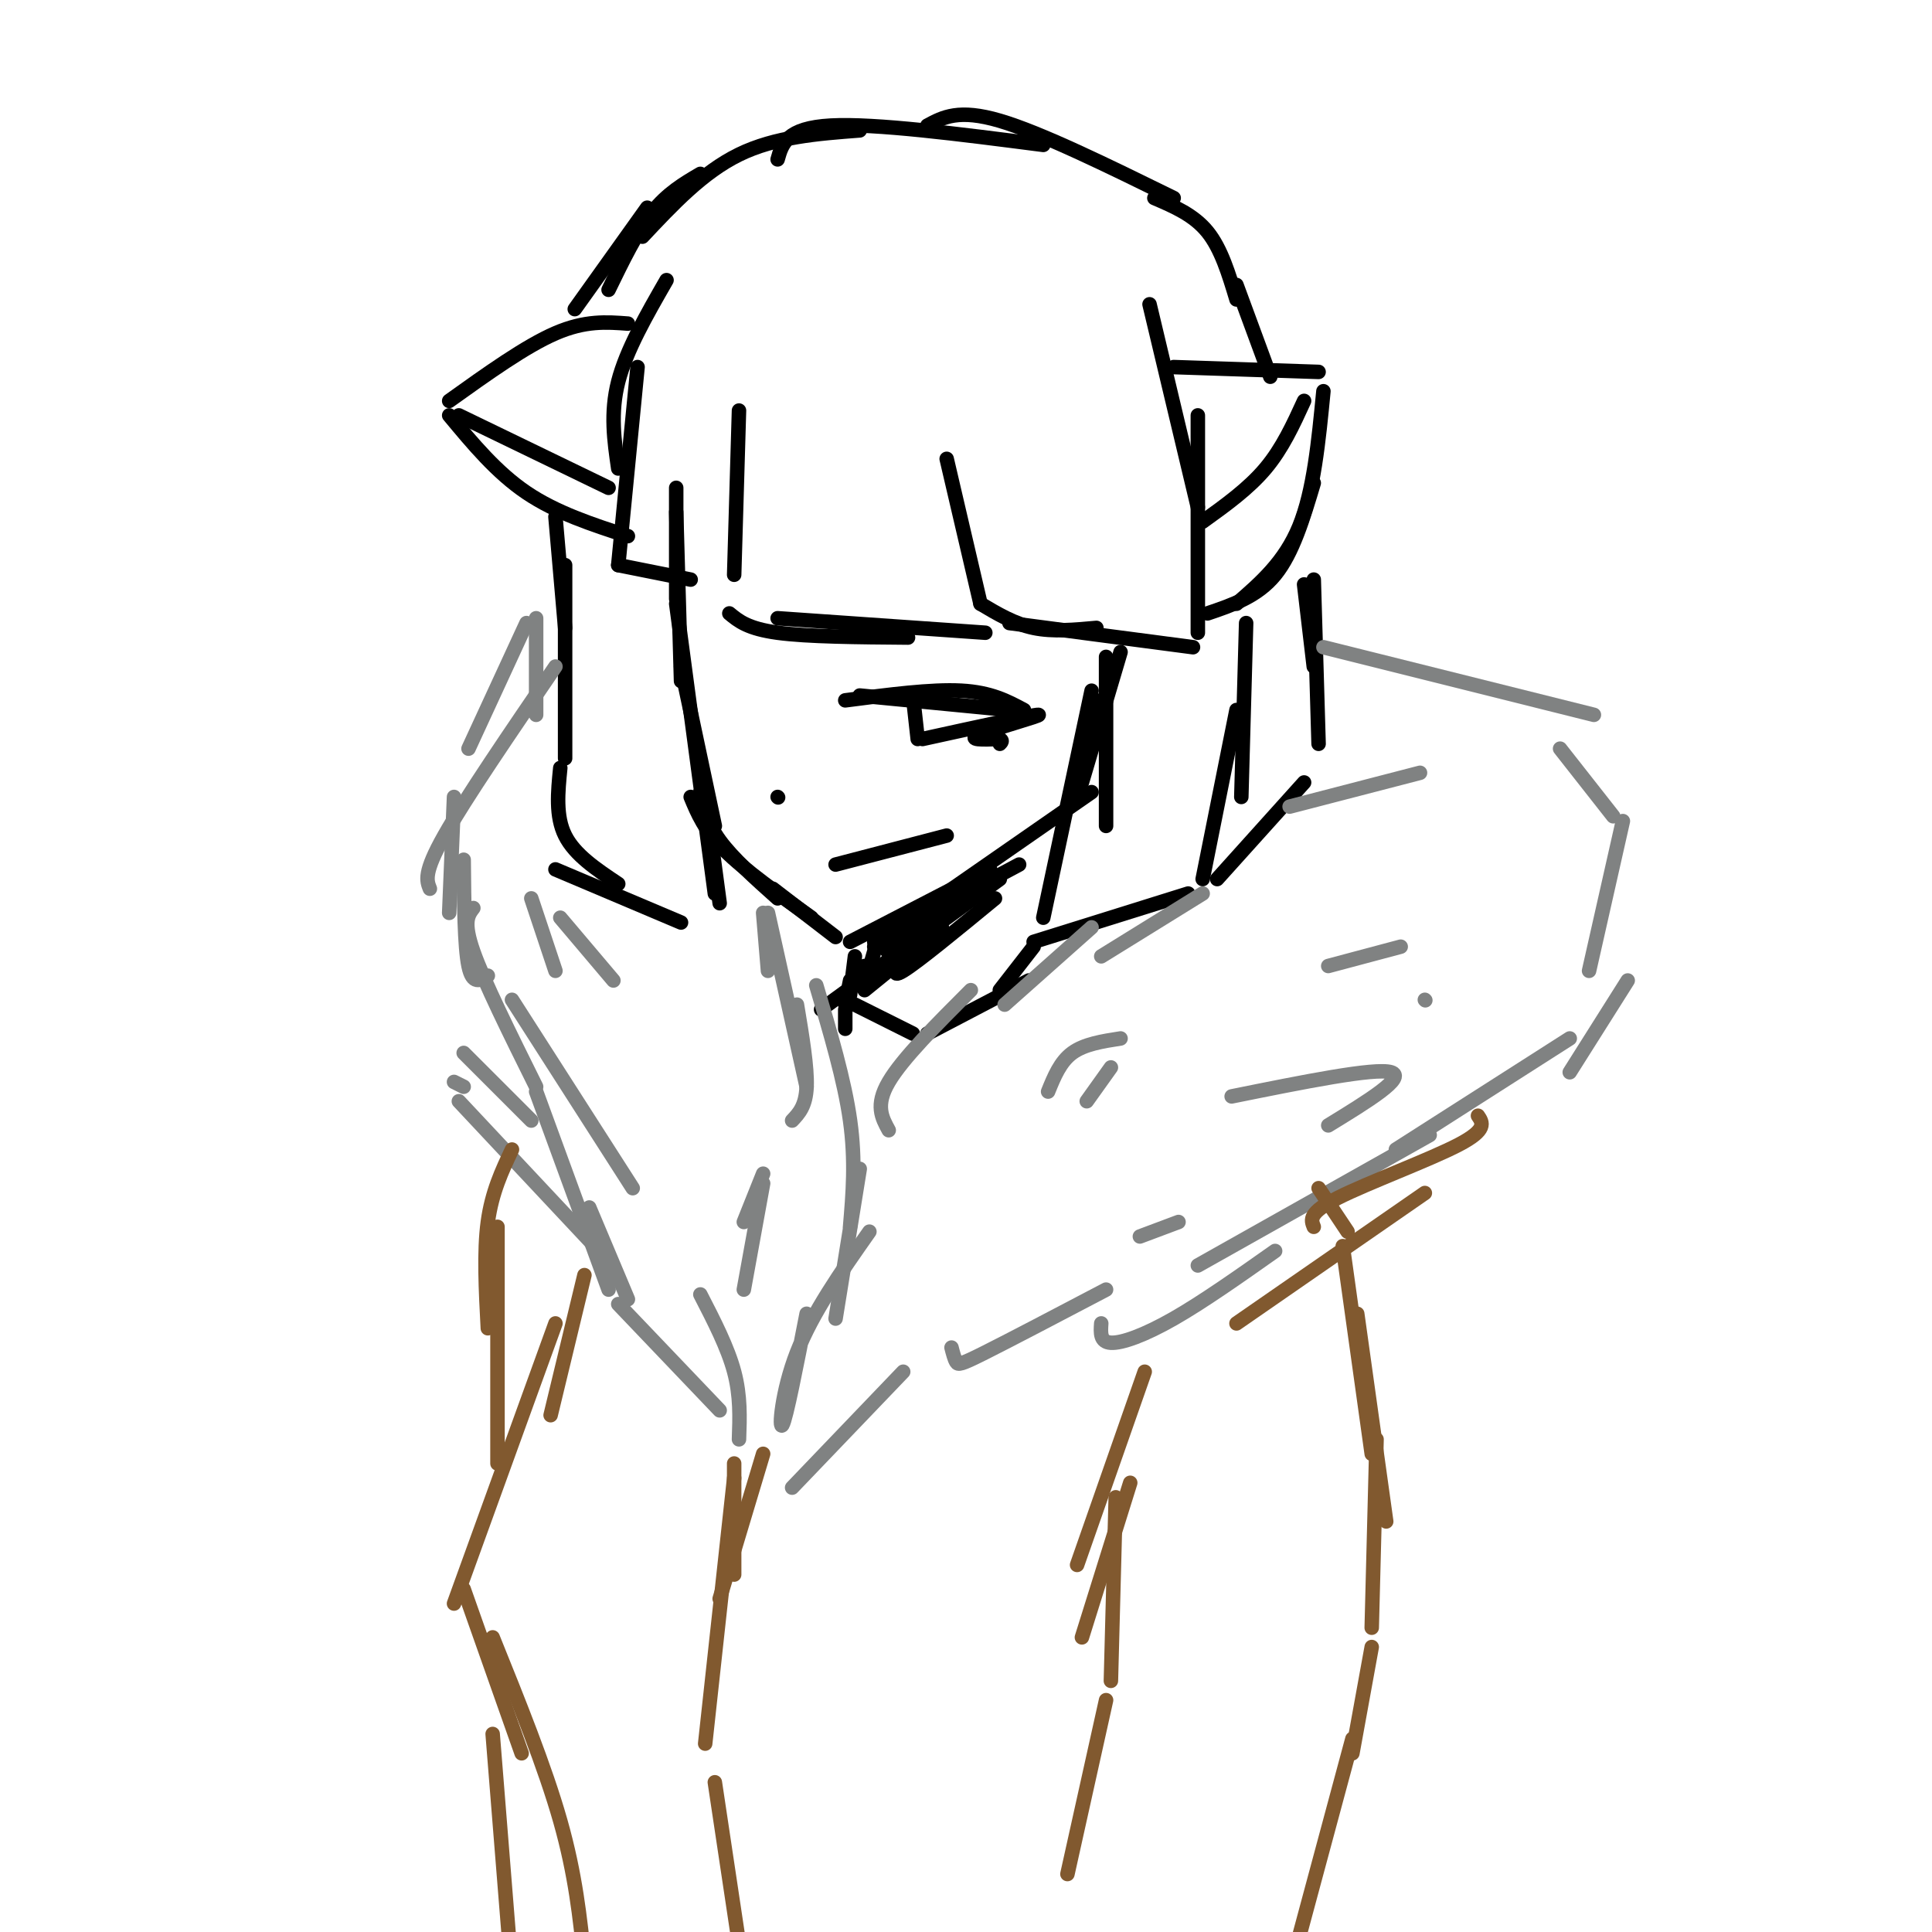 <svg viewBox='0 0 400 400' version='1.1' xmlns='http://www.w3.org/2000/svg' xmlns:xlink='http://www.w3.org/1999/xlink'><g fill='none' stroke='rgb(0,0,0)' stroke-width='3' stroke-linecap='round' stroke-linejoin='round'><path d='M140,101c0.000,0.000 0.000,23.000 0,23'/><path d='M140,106c0.000,0.000 1.000,35.000 1,35'/><path d='M141,138c0.000,0.000 7.000,33.000 7,33'/><path d='M145,164c0.667,3.167 1.333,6.333 4,10c2.667,3.667 7.333,7.833 12,12'/><path d='M143,165c1.417,3.417 2.833,6.833 7,11c4.167,4.167 11.083,9.083 18,14'/><path d='M181,196c0.000,0.000 10.000,-6.000 10,-6'/><path d='M160,184c0.000,0.000 13.000,10.000 13,10'/><path d='M176,195c0.000,0.000 29.000,-15.000 29,-15'/><path d='M190,189c0.000,0.000 36.000,-25.000 36,-25'/><path d='M223,165c0.000,0.000 4.000,-20.000 4,-20'/><path d='M224,162c0.000,0.000 8.000,-27.000 8,-27'/><path d='M132,76c0.000,0.000 -4.000,41.000 -4,41'/><path d='M128,117c0.000,0.000 15.000,3.000 15,3'/><path d='M153,85c0.000,0.000 -1.000,34.000 -1,34'/><path d='M151,127c1.917,1.583 3.833,3.167 10,4c6.167,0.833 16.583,0.917 27,1'/><path d='M161,128c0.000,0.000 43.000,3.000 43,3'/><path d='M196,95c0.000,0.000 7.000,30.000 7,30'/><path d='M203,125c3.500,2.083 7.000,4.167 11,5c4.000,0.833 8.500,0.417 13,0'/><path d='M209,129c0.000,0.000 38.000,5.000 38,5'/><path d='M238,63c0.000,0.000 10.000,42.000 10,42'/><path d='M248,86c0.000,0.000 0.000,45.000 0,45'/><path d='M243,76c0.000,0.000 30.000,1.000 30,1'/><path d='M274,81c-1.000,10.333 -2.000,20.667 -5,28c-3.000,7.333 -8.000,11.667 -13,16'/><path d='M249,108c4.750,-3.417 9.500,-6.833 13,-11c3.500,-4.167 5.750,-9.083 8,-14'/><path d='M272,100c-2.167,7.250 -4.333,14.500 -8,19c-3.667,4.500 -8.833,6.250 -14,8'/><path d='M138,58c-4.167,7.250 -8.333,14.500 -10,21c-1.667,6.500 -0.833,12.250 0,18'/><path d='M130,67c-4.417,-0.333 -8.833,-0.667 -15,2c-6.167,2.667 -14.083,8.333 -22,14'/><path d='M93,86c4.917,5.917 9.833,11.833 16,16c6.167,4.167 13.583,6.583 21,9'/><path d='M95,86c0.000,0.000 31.000,15.000 31,15'/><path d='M119,64c0.000,0.000 15.000,-21.000 15,-21'/><path d='M126,60c2.917,-6.000 5.833,-12.000 9,-16c3.167,-4.000 6.583,-6.000 10,-8'/><path d='M133,49c6.250,-6.667 12.500,-13.333 20,-17c7.500,-3.667 16.250,-4.333 25,-5'/><path d='M161,33c0.917,-3.250 1.833,-6.500 11,-7c9.167,-0.500 26.583,1.750 44,4'/><path d='M192,26c3.250,-1.750 6.500,-3.500 15,-1c8.500,2.500 22.250,9.250 36,16'/><path d='M239,41c4.083,1.750 8.167,3.500 11,7c2.833,3.500 4.417,8.750 6,14'/><path d='M256,59c0.000,0.000 7.000,19.000 7,19'/><path d='M115,107c0.000,0.000 2.000,23.000 2,23'/><path d='M117,117c0.000,0.000 0.000,40.000 0,40'/><path d='M116,159c-0.500,5.000 -1.000,10.000 1,14c2.000,4.000 6.500,7.000 11,10'/><path d='M140,125c0.000,0.000 8.000,60.000 8,60'/><path d='M147,172c0.000,0.000 2.000,15.000 2,15'/><path d='M141,191c0.000,0.000 -26.000,-11.000 -26,-11'/><path d='M229,136c0.000,0.000 0.000,35.000 0,35'/><path d='M226,143c0.000,0.000 -10.000,47.000 -10,47'/><path d='M214,195c0.000,0.000 32.000,-10.000 32,-10'/><path d='M258,129c0.000,0.000 -1.000,36.000 -1,36'/><path d='M256,147c0.000,0.000 -7.000,35.000 -7,35'/><path d='M270,121c0.000,0.000 2.000,17.000 2,17'/><path d='M272,120c0.000,0.000 1.000,34.000 1,34'/><path d='M270,162c0.000,0.000 -18.000,20.000 -18,20'/><path d='M178,144c0.000,0.000 31.000,3.000 31,3'/><path d='M189,144c0.000,0.000 1.000,9.000 1,9'/><path d='M191,153c11.556,-2.533 23.111,-5.067 24,-5c0.889,0.067 -8.889,2.733 -12,4c-3.111,1.267 0.444,1.133 4,1'/><path d='M207,153c0.667,0.333 0.333,0.667 0,1'/><path d='M175,145c8.917,-1.167 17.833,-2.333 24,-2c6.167,0.333 9.583,2.167 13,4'/><path d='M161,165c0.000,0.000 0.100,0.100 0.1,0.1'/><path d='M173,179c0.000,0.000 23.000,-6.000 23,-6'/><path d='M179,200c0.000,0.000 0.000,3.000 0,3'/><path d='M181,197c0.000,0.000 -2.000,7.000 -2,7'/><path d='M181,195c0.000,0.000 30.000,-16.000 30,-16'/><path d='M187,194c-2.583,2.000 -5.167,4.000 -2,2c3.167,-2.000 12.083,-8.000 21,-14'/><path d='M206,186c-8.000,6.583 -16.000,13.167 -19,15c-3.000,1.833 -1.000,-1.083 1,-4'/><path d='M195,192c0.000,0.000 -16.000,13.000 -16,13'/><path d='M177,198c0.000,0.000 -1.000,8.000 -1,8'/><path d='M176,203c0.000,0.000 -1.000,5.000 -1,5'/><path d='M175,209c0.000,0.000 0.000,4.000 0,4'/><path d='M207,182c0.000,0.000 -37.000,27.000 -37,27'/><path d='M177,208c0.000,0.000 12.000,6.000 12,6'/><path d='M214,196c0.000,0.000 -7.000,9.000 -7,9'/><path d='M213,203c0.000,0.000 -21.000,11.000 -21,11'/></g>
<g fill='none' stroke='rgb(128,130,130)' stroke-width='3' stroke-linecap='round' stroke-linejoin='round'><path d='M173,273c0.000,0.000 5.000,-31.000 5,-31'/><path d='M184,234c-1.417,-2.583 -2.833,-5.167 0,-10c2.833,-4.833 9.917,-11.917 17,-19'/><path d='M208,208c0.000,0.000 18.000,-16.000 18,-16'/><path d='M228,198c0.000,0.000 21.000,-13.000 21,-13'/><path d='M267,167c0.000,0.000 27.000,-7.000 27,-7'/><path d='M274,134c0.000,0.000 56.000,14.000 56,14'/><path d='M323,155c0.000,0.000 11.000,14.000 11,14'/><path d='M336,170c0.000,0.000 -7.000,31.000 -7,31'/><path d='M337,203c0.000,0.000 -12.000,19.000 -12,19'/><path d='M325,215c0.000,0.000 -36.000,23.000 -36,23'/><path d='M296,235c0.000,0.000 -48.000,27.000 -48,27'/><path d='M264,259c-7.467,5.267 -14.933,10.533 -21,14c-6.067,3.467 -10.733,5.133 -13,5c-2.267,-0.133 -2.133,-2.067 -2,-4'/><path d='M229,267c-9.911,5.200 -19.822,10.400 -25,13c-5.178,2.600 -5.622,2.600 -6,2c-0.378,-0.600 -0.689,-1.800 -1,-3'/><path d='M187,284c0.000,0.000 -23.000,24.000 -23,24'/><path d='M167,272c-2.111,10.822 -4.222,21.644 -5,23c-0.778,1.356 -0.222,-6.756 3,-15c3.222,-8.244 9.111,-16.622 15,-25'/><path d='M164,232c1.417,-1.500 2.833,-3.000 3,-7c0.167,-4.000 -0.917,-10.500 -2,-17'/><path d='M167,225c0.000,0.000 -8.000,-36.000 -8,-36'/><path d='M159,201c0.000,0.000 -1.000,-12.000 -1,-12'/><path d='M176,254c0.583,-6.833 1.167,-13.667 0,-22c-1.167,-8.333 -4.083,-18.167 -7,-28'/><path d='M153,298c0.167,-4.500 0.333,-9.000 -1,-14c-1.333,-5.000 -4.167,-10.500 -7,-16'/><path d='M149,292c0.000,0.000 -21.000,-22.000 -21,-22'/><path d='M126,267c0.000,0.000 -15.000,-41.000 -15,-41'/><path d='M111,225c-5.417,-10.917 -10.833,-21.833 -13,-28c-2.167,-6.167 -1.083,-7.583 0,-9'/><path d='M115,138c-9.333,13.667 -18.667,27.333 -23,35c-4.333,7.667 -3.667,9.333 -3,11'/><path d='M96,178c0.083,9.000 0.167,18.000 1,22c0.833,4.000 2.417,3.000 4,2'/><path d='M106,207c0.000,0.000 25.000,39.000 25,39'/><path d='M130,269c0.000,0.000 -8.000,-19.000 -8,-19'/><path d='M93,189c0.000,0.000 1.000,-24.000 1,-24'/><path d='M97,155c0.000,0.000 12.000,-26.000 12,-26'/><path d='M111,128c0.000,0.000 0.000,20.000 0,20'/><path d='M125,260c0.000,0.000 -30.000,-32.000 -30,-32'/><path d='M94,224c0.000,0.000 2.000,1.000 2,1'/><path d='M96,218c0.000,0.000 14.000,14.000 14,14'/><path d='M110,186c0.000,0.000 5.000,15.000 5,15'/><path d='M116,190c0.000,0.000 11.000,13.000 11,13'/><path d='M154,267c0.000,0.000 4.000,-22.000 4,-22'/><path d='M158,243c0.000,0.000 -4.000,10.000 -4,10'/><path d='M217,226c1.250,-3.083 2.500,-6.167 5,-8c2.500,-1.833 6.250,-2.417 10,-3'/><path d='M230,221c0.000,0.000 -5.000,7.000 -5,7'/><path d='M255,227c14.833,-3.000 29.667,-6.000 33,-5c3.333,1.000 -4.833,6.000 -13,11'/><path d='M236,256c0.000,0.000 8.000,-3.000 8,-3'/><path d='M275,200c0.000,0.000 15.000,-4.000 15,-4'/><path d='M295,207c0.000,0.000 0.100,0.100 0.1,0.1'/></g>
<g fill='none' stroke='rgb(129,89,47)' stroke-width='3' stroke-linecap='round' stroke-linejoin='round'><path d='M273,246c0.000,0.000 6.000,9.000 6,9'/><path d='M278,258c0.000,0.000 6.000,43.000 6,43'/><path d='M306,231c0.978,1.444 1.956,2.889 -4,6c-5.956,3.111 -18.844,7.889 -25,11c-6.156,3.111 -5.578,4.556 -5,6'/><path d='M295,247c0.000,0.000 -39.000,27.000 -39,27'/><path d='M281,272c0.000,0.000 6.000,43.000 6,43'/><path d='M285,298c0.000,0.000 -1.000,39.000 -1,39'/><path d='M284,341c0.000,0.000 -4.000,22.000 -4,22'/><path d='M280,360c0.000,0.000 -14.000,52.000 -14,52'/><path d='M121,264c0.000,0.000 -7.000,29.000 -7,29'/><path d='M115,274c0.000,0.000 -21.000,58.000 -21,58'/><path d='M237,284c0.000,0.000 -14.000,40.000 -14,40'/><path d='M234,307c0.000,0.000 -10.000,32.000 -10,32'/><path d='M231,310c0.000,0.000 -1.000,38.000 -1,38'/><path d='M229,352c0.000,0.000 -8.000,36.000 -8,36'/><path d='M96,329c0.000,0.000 12.000,34.000 12,34'/><path d='M102,339c5.417,13.417 10.833,26.833 14,38c3.167,11.167 4.083,20.083 5,29'/><path d='M106,238c-2.083,4.417 -4.167,8.833 -5,15c-0.833,6.167 -0.417,14.083 0,22'/><path d='M103,254c0.000,0.000 0.000,49.000 0,49'/><path d='M102,359c0.000,0.000 4.000,50.000 4,50'/><path d='M152,303c0.000,0.000 0.000,23.000 0,23'/><path d='M158,301c0.000,0.000 -9.000,30.000 -9,30'/><path d='M152,306c0.000,0.000 -6.000,55.000 -6,55'/><path d='M148,369c0.000,0.000 6.000,40.000 6,40'/></g>
</svg>